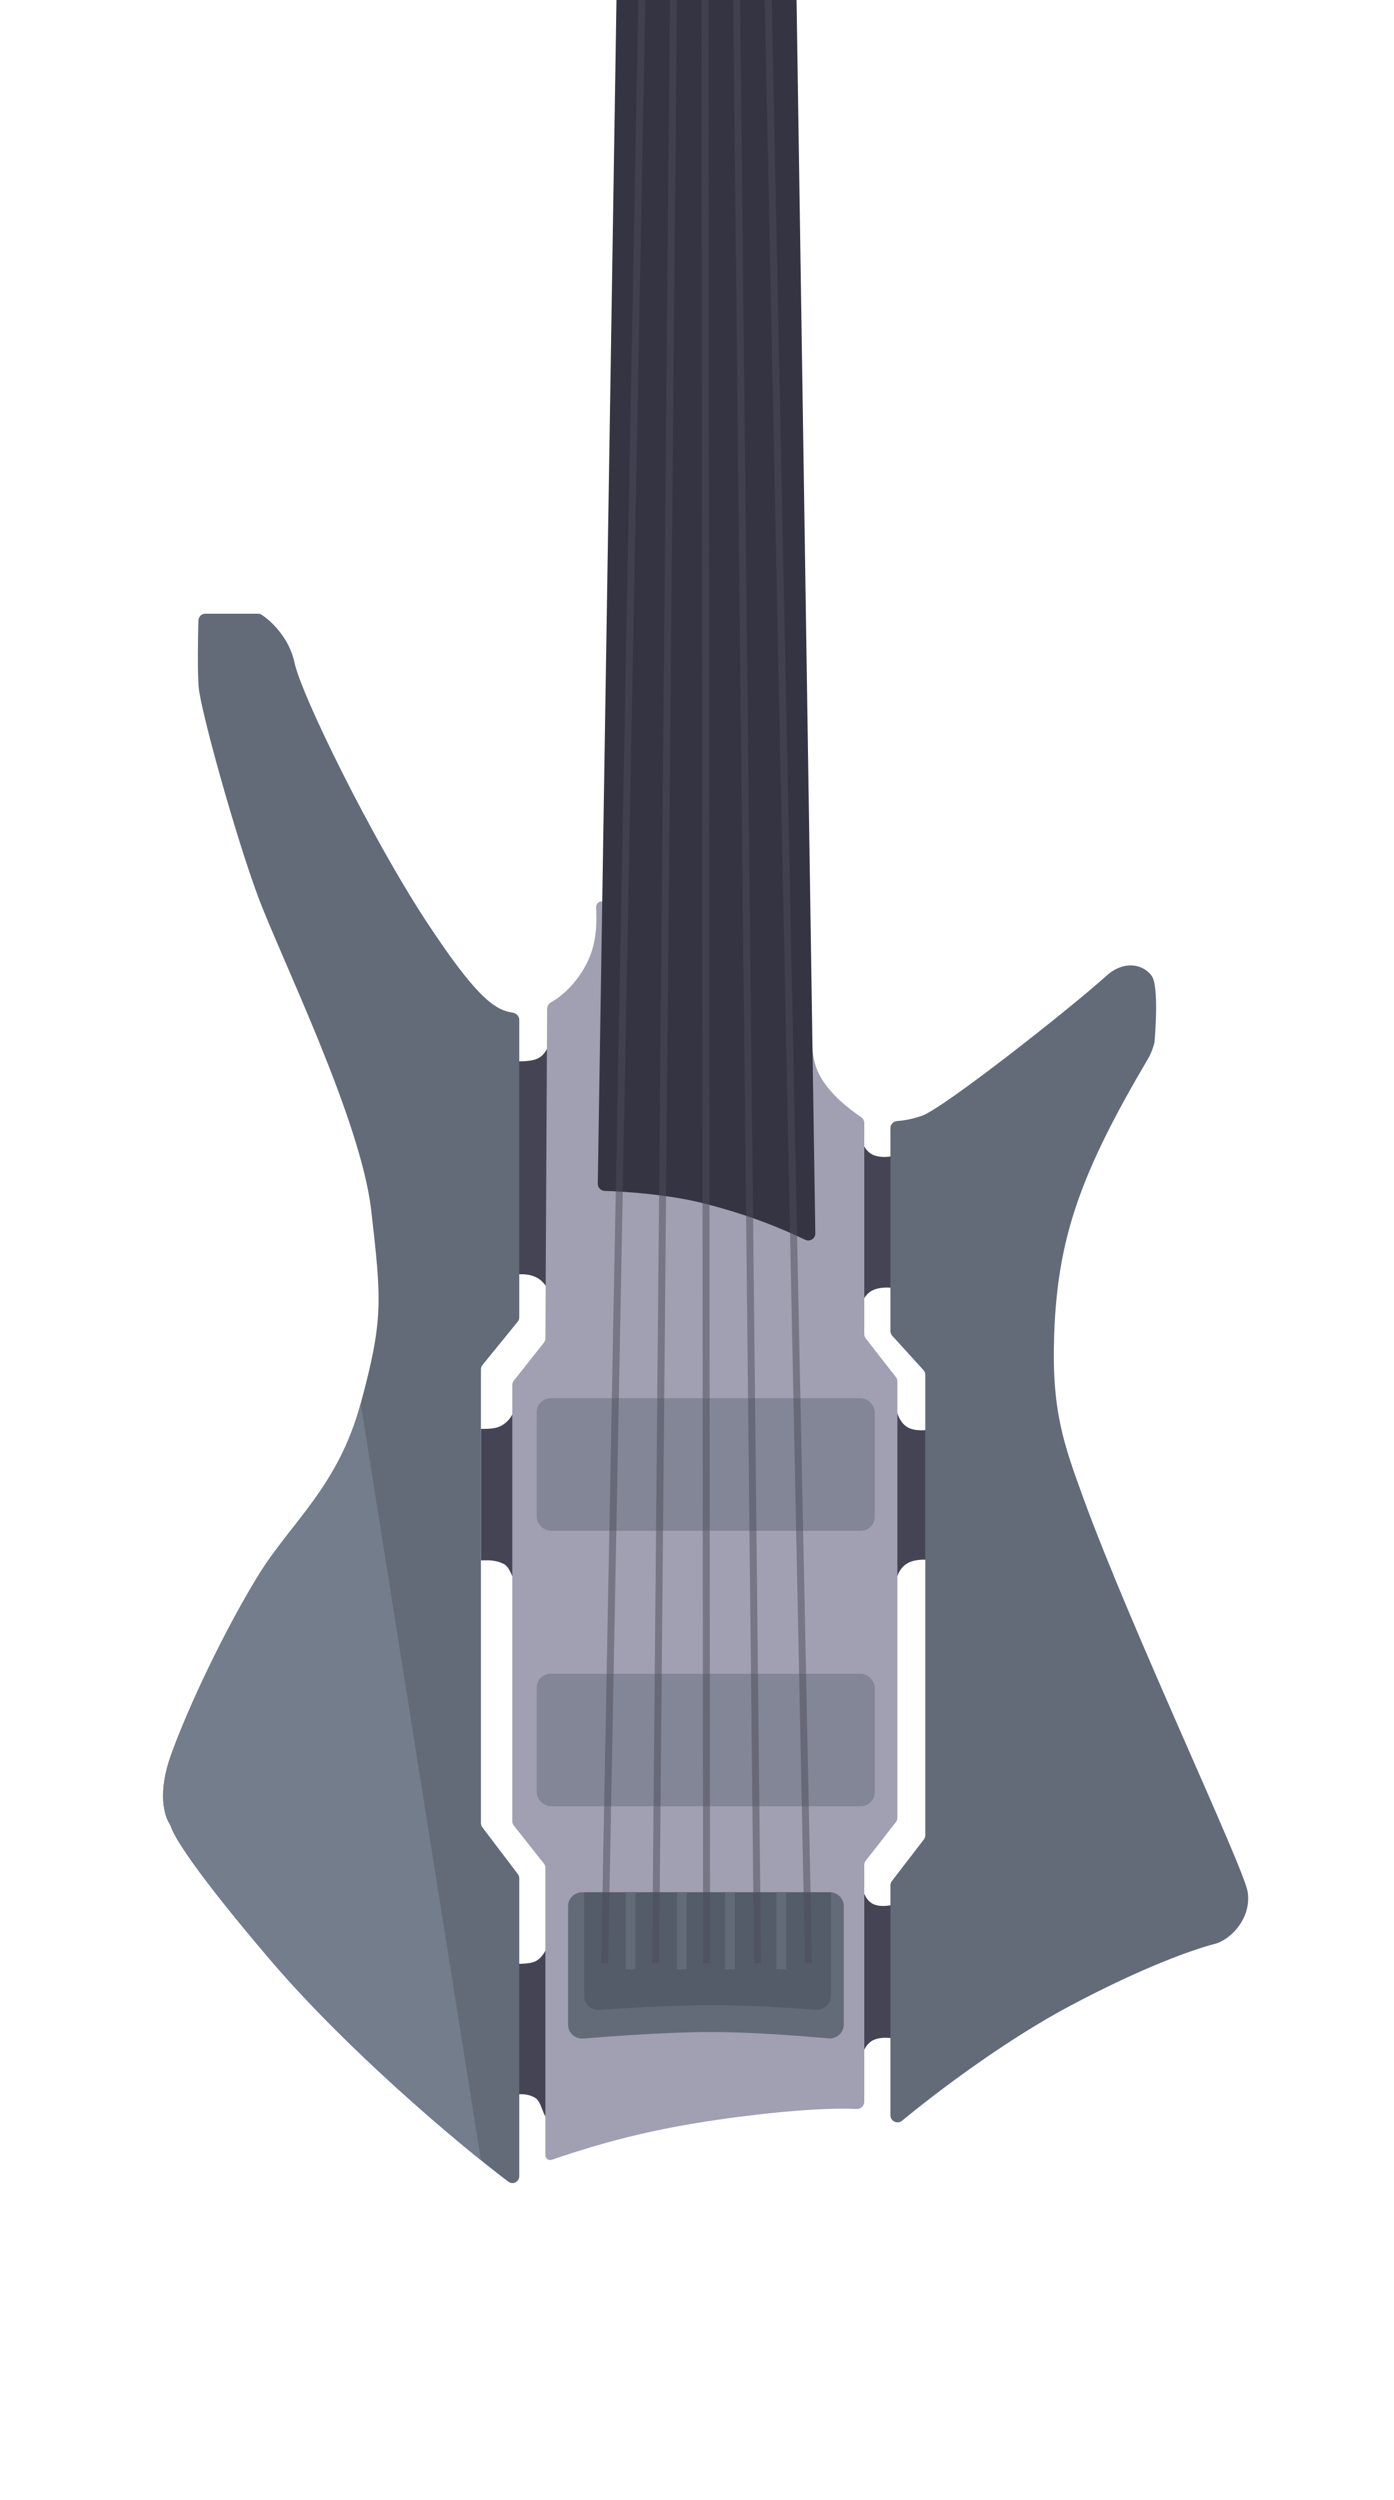 <svg width="400" height="717" viewBox="0 0 400 717" fill="none" xmlns="http://www.w3.org/2000/svg">
<g clip-path="url(#clip0_53_57)">
<path d="M144 408.789C148 406.5 148.5 401.31 148.5 399.5L256.746 403C257.366 404.81 258.03 408.703 261.5 409.789C264.97 410.875 269.554 409.453 271 409L270 447.882C268.347 447.429 264.299 446.795 261.324 447.882C258.349 448.968 257.5 452 257.5 452L152 455.955C146.627 455.955 147.5 450 144.5 448.5C141.903 447.201 139.5 447.5 138 447.5V409.789C140.5 409.789 142.392 409.709 144 408.789Z" fill="#444455"/>
<path d="M154.632 303.379C158.421 301.068 157.947 295.828 157.947 294L246.497 324.534C247.084 326.362 247.712 330.292 251 331.388C254.288 332.485 258.63 331.049 260 330.592L259.053 369.849C257.487 369.392 253.651 368.752 250.833 369.849C248.015 370.945 247.211 374.007 247.211 374.007L159 373C159 373 157 367.988 154.158 366.473C151.697 365.162 149.421 365.463 148 365.463V304.388C150.368 304.388 153.108 304.308 154.632 303.379Z" fill="#444455"/>
<path d="M154.098 562.214C157.496 559.944 157.921 554.796 157.921 553L246.89 539.472C247.416 541.268 247.98 545.129 250.929 546.206C253.877 547.284 257.771 545.872 259 545.423L258.15 584.992C256.746 584.543 253.306 583.914 250.779 584.992C248.252 586.069 247.53 589.077 247.53 589.077L159.895 609C155.33 609 156.071 603.093 153.523 601.605C151.316 600.317 149.274 600.613 148 600.613V563.206C150.124 563.206 152.731 563.127 154.098 562.214Z" fill="#444455"/>
<path d="M176.849 258.635C176.618 258.546 176.373 258.5 176.126 258.5H172.683C171.754 258.5 171.012 259.254 171.051 260.183C171.201 263.792 171.462 270.075 168.5 276C165.457 282.087 161.179 285.727 158.153 287.419C157.466 287.803 156.997 288.506 156.993 289.292L156.504 383.81C156.501 384.257 156.349 384.69 156.072 385.041L147.432 395.954C147.152 396.308 147 396.745 147 397.196V522.304C147 522.755 147.152 523.192 147.432 523.546L156.068 534.454C156.348 534.808 156.5 535.245 156.5 535.696V618.102C156.5 619.036 157.414 619.694 158.3 619.396C166.142 616.758 179.577 612.237 199 609C216.339 606.11 235.833 604.288 245.78 604.823C246.971 604.887 248 603.957 248 602.765V534.849C248 534.402 248.149 533.969 248.424 533.617L257.076 522.543C257.351 522.191 257.5 521.758 257.5 521.311V396.186C257.5 395.741 257.352 395.309 257.079 394.958L248.421 383.827C248.148 383.476 248 383.044 248 382.6V322.07C248 321.402 247.666 320.78 247.114 320.402C243.806 318.139 237.831 313.661 235 308C232.619 303.237 232.659 296.407 232.695 290.358C232.717 286.74 232.736 283.402 232.236 280.952C232.112 280.345 231.662 279.869 231.085 279.646L176.849 258.635Z" fill="#A0A0B2"/>
<path d="M171.532 339.468L178 -70H227.5L233.95 353.709C233.973 355.208 232.4 356.2 231.047 355.551C224.782 352.546 215.139 348.41 201.5 345C191.934 342.608 179.59 341.709 173.526 341.533C172.41 341.501 171.514 340.585 171.532 339.468Z" fill="#343442"/>
<g opacity="0.5">
<rect x="154" y="401" width="97" height="38" rx="4" fill="#636B79"/>
<rect x="154" y="480" width="97" height="38" rx="4" fill="#636B79"/>
</g>
<path d="M149 377.788V292.5C149 291.395 148.1 290.526 147.006 290.38C141.748 289.677 136.264 285.368 122.5 264.5C107 241 86.5 199.5 84.5 190C82.987 182.812 77.479 177.742 74.912 176.226C74.644 176.068 74.338 176 74.028 176H58.927C57.852 176 56.968 176.85 56.937 177.925C56.786 183.164 56.649 192.434 57 197C57.5 203.5 67.5 239.5 74 257C80.5 274.5 103.5 321 106.5 347C109.5 373 110 378.5 103.5 402.5C97 426.5 83.5 436.5 74 452C64.5 467.5 54 489.5 49 503.5C45.286 513.9 47.032 520.506 48.635 522.998C48.855 523.339 49.015 523.713 49.144 524.098C50.112 526.976 56.171 536.994 77.5 562C99.105 587.33 130.481 614.048 145.865 625.678C147.166 626.662 149 625.718 149 624.086V538.673C149 538.236 148.857 537.812 148.593 537.464L138.407 524.036C138.143 523.688 138 523.264 138 522.827V392.712C138 392.251 138.159 391.805 138.45 391.448L148.55 379.052C148.841 378.695 149 378.249 149 377.788Z" fill="#636B79"/>
<path d="M255.5 381.727V323.5C255.5 322.395 256.395 321.549 257.498 321.486C258.998 321.4 261.261 321.08 264.5 320C270.5 318 307 289.317 317.5 279.817C322 275.746 327.5 276 330.432 279.817C332.63 282.678 331.429 297.157 331.281 298.84C331.271 298.95 331.252 299.053 331.224 299.16C330.775 300.821 330.201 302.314 329.5 303.5C310 336.5 303.5 355 302.5 382.5C301.7 404.5 305.162 414 311 430C324.5 467 356.8 535.3 358 542.5C359.2 549.7 353.5 556.214 348.5 557.5C342.667 559 328.7 563.8 307.5 575C288.661 584.953 268.954 599.854 258.833 608.195C257.512 609.284 255.5 608.345 255.5 606.633V540.68C255.5 540.239 255.646 539.81 255.915 539.461L265.085 527.539C265.354 527.19 265.5 526.761 265.5 526.32V394.273C265.5 393.776 265.315 393.296 264.98 392.928L256.02 383.072C255.685 382.704 255.5 382.224 255.5 381.727Z" fill="#636B79"/>
<path d="M49.144 524.098C50.112 526.976 56.171 536.994 77.5 562C95.883 583.552 121.339 606.109 138 619.522L103.5 402.5C97 426.5 83.5 436.5 74 452C64.5 467.5 54 489.5 49 503.5C45.286 513.9 47.032 520.506 48.635 522.998C48.855 523.339 49.015 523.713 49.144 524.098Z" fill="#737D8C"/>
<path d="M163 546.674C163 544.465 164.791 542.674 167 542.674H238.13C240.34 542.674 242.13 544.465 242.13 546.674V580.563C242.13 582.935 240.082 584.792 237.719 584.578C230.531 583.926 215.9 582.749 203.978 582.749C191.76 582.749 175.142 583.985 167.359 584.626C165.013 584.819 163 582.969 163 580.615V546.674Z" fill="#636B79"/>
<path d="M167.601 542.674H238.45V547.735V572.357C238.45 574.702 236.448 576.549 234.109 576.374C227.546 575.881 214.753 575.035 204.29 575.035C193.554 575.035 179.024 575.926 171.9 576.412C169.576 576.57 167.601 574.73 167.601 572.4V547.735V542.674Z" fill="#545C69"/>
<rect x="179.562" y="542.674" width="2.76" height="22.083" fill="#636B79"/>
<rect x="194.284" y="542.674" width="2.76" height="22.083" fill="#636B79"/>
<rect x="208.086" y="542.674" width="2.76" height="22.083" fill="#636B79"/>
<rect x="222.808" y="542.674" width="2.76" height="22.083" fill="#636B79"/>
<path opacity="0.5" d="M185.5 -70L173.5 563M188.125 563L193.875 -70M202.75 563L202.25 -70M217.375 563L210.625 -70M232 563L219 -70" stroke="#4C4C5D" stroke-width="2"/>
</g>
<defs>
<clipPath id="clip0_53_57">
<rect width="400" height="717" fill="white"/>
</clipPath>
</defs>
</svg>
